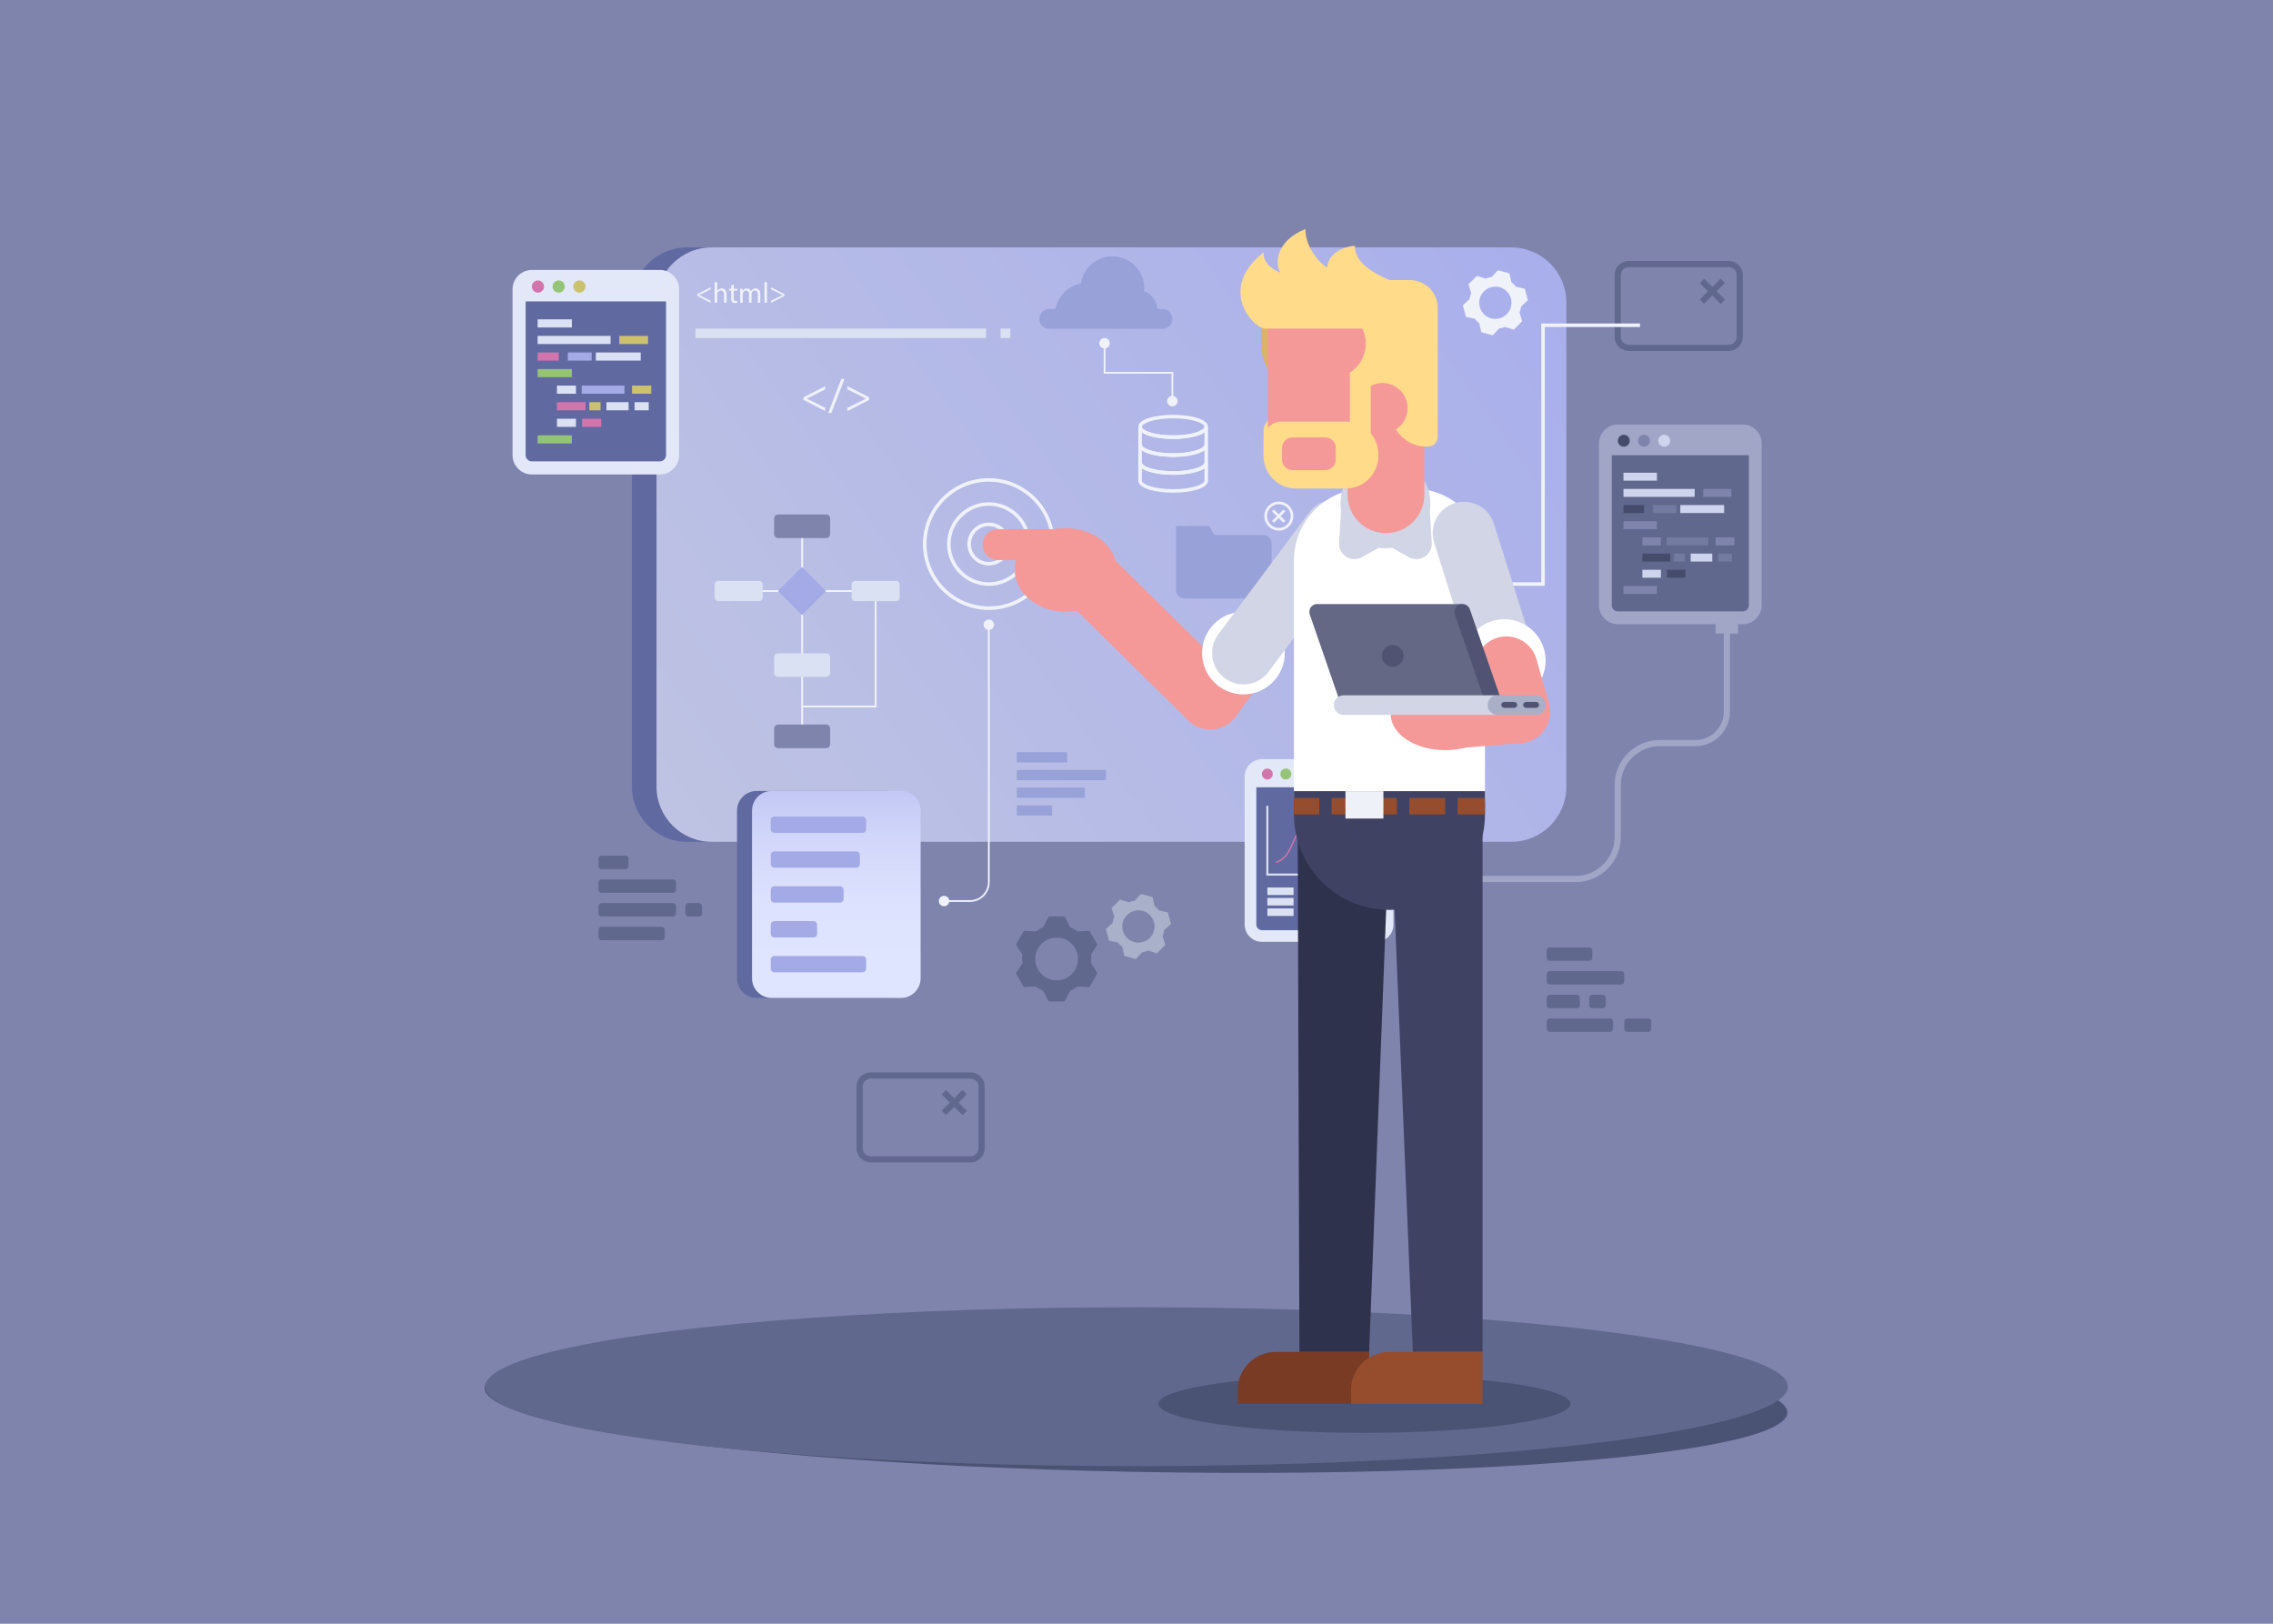 <?xml version="1.0" encoding="utf-8"?>
<!-- Generator: Adobe Illustrator 21.0.0, SVG Export Plug-In . SVG Version: 6.00 Build 0)  -->
<svg version="1.1" id="Layer_1" xmlns="http://www.w3.org/2000/svg" xmlns:xlink="http://www.w3.org/1999/xlink" x="0px" y="0px"
	 width="2800px" height="2000px" viewBox="0 0 2800 2000" style="enable-background:new 0 0 2800 2000;" xml:space="preserve">
<style type="text/css">
	.st0{fill:#7F84AD;}
	.st1{fill:#4B5375;}
	.st2{fill:#61688E;}
	.st3{fill:#6069A0;}
	.st4{fill:url(#SVGID_1_);}
	.st5{fill:#EFF2F9;}
	.st6{fill:#98A1D8;}
	.st7{fill:#DAE1F2;}
	.st8{fill:url(#SVGID_2_);}
	.st9{fill:#A3AAE5;}
	.st10{fill:#E2E8F7;}
	.st11{fill:#D375AD;}
	.st12{fill:#94C474;}
	.st13{fill:#CCC16D;}
	.st14{fill:#A1A6C6;}
	.st15{fill:#444B6B;}
	.st16{fill:#CED4ED;}
	.st17{fill:#727BA0;}
	.st18{fill:#A9B0C9;}
	.st19{fill:#F59898;}
	.st20{fill:#FFFFFF;}
	.st21{fill:#D1D5E5;}
	.st22{fill:#2F324C;}
	.st23{fill:#7A3B25;}
	.st24{fill:#D8B368;}
	.st25{fill:#FFDB8A;}
	.st26{fill:#404263;}
	.st27{fill:#964D2D;}
	.st28{fill:#646884;}
	.st29{fill:#505372;}
	.st30{fill:#A8AFC6;}
	.st31{fill:#EFF1F9;}
</style>
<rect class="st0" width="2800" height="2000"/>
<ellipse transform="matrix(0.019 -1 1 0.019 -353.099 3091.749)" class="st1" cx="1399.75" cy="1725.899" rx="88.125" ry="802.373"/>
<ellipse class="st2" cx="1400.099" cy="1707.983" rx="802.373" ry="97.85"/>
<path class="st2" d="M2129.502,432.287h-123.138c-9.581,0-17.377-7.795-17.377-17.376v-76.106
	c0-9.581,7.795-17.376,17.377-17.376h123.138c9.581,0,17.375,7.795,17.375,17.376v76.106
	C2146.878,424.492,2139.083,432.287,2129.502,432.287z M2006.364,329.04c-5.385,0-9.766,4.381-9.766,9.765v76.106
	c0,5.385,4.381,9.765,9.766,9.765h123.138c5.384,0,9.765-4.381,9.765-9.765v-76.106
	c0-5.385-4.381-9.765-9.765-9.765H2006.364z"/>
<g>
	
		<rect x="2105.905" y="340.532" transform="matrix(0.707 -0.707 0.707 0.707 364.295 1596.869)" class="st2" width="7.611" height="36.332"/>
	
		<rect x="2091.545" y="354.892" transform="matrix(0.707 -0.707 0.707 0.707 364.16 1596.679)" class="st2" width="36.332" height="7.611"/>
</g>
<path class="st3" d="M820.533,968.993V372.632c0-37.499,30.399-67.899,67.899-67.899h-42.035
	c-37.499,0-67.899,30.399-67.899,67.899v596.361c0,37.499,30.399,67.899,67.899,67.899h42.035
	C850.932,1036.892,820.533,1006.492,820.533,968.993z"/>
<linearGradient id="SVGID_1_" gradientUnits="userSpaceOnUse" x1="1878.82" y1="303.959" x2="854.653" y2="1041.099">
	<stop  offset="0" style="stop-color:#A9AFEB"/>
	<stop  offset="1" style="stop-color:#BEC3E3"/>
</linearGradient>
<path class="st4" d="M1861.603,1036.892H876.639c-37.499,0-67.899-30.399-67.899-67.899v-596.361
	c0-37.499,30.399-67.899,67.899-67.899h984.964c37.499,0,67.899,30.399,67.899,67.899v596.361
	C1929.502,1006.493,1899.102,1036.892,1861.603,1036.892z"/>
<polygon class="st5" points="1902.945,721.576 1644.597,721.576 1644.597,717.227 1898.596,717.227 1898.596,398.441 
	2020.244,398.441 2020.244,402.79 1902.945,402.79 "/>
<path class="st6" d="M1556.231,659.084h-60.117l-6.717-11.14h-40.688v21.269v8.811v48.925
	c0,5.594,4.535,10.129,10.129,10.129h97.393c5.594,0,10.129-4.535,10.129-10.129v-57.736
	C1566.36,663.619,1561.825,659.084,1556.231,659.084z"/>
<g>
	<path class="st5" d="M1575.371,653.562c-9.867,0-17.894-8.027-17.894-17.894c0-9.867,8.027-17.894,17.894-17.894
		c9.867,0,17.894,8.027,17.894,17.894C1593.265,645.535,1585.238,653.562,1575.371,653.562z M1575.371,621.035
		c-8.068,0-14.632,6.564-14.632,14.632c0,8.068,6.564,14.632,14.632,14.632c8.068,0,14.632-6.564,14.632-14.632
		C1590.003,627.6,1583.439,621.035,1575.371,621.035z"/>
	<g>
		
			<rect x="1565.45" y="634.037" transform="matrix(0.707 -0.707 0.707 0.707 11.931 1300.138)" class="st5" width="19.842" height="3.261"/>
		
			<rect x="1573.741" y="625.747" transform="matrix(0.707 -0.707 0.707 0.707 11.918 1300.109)" class="st5" width="3.261" height="19.842"/>
	</g>
</g>
<g>
	<path class="st5" d="M1218.099,696.546c-14.575,0-26.433-11.858-26.433-26.434c0-14.575,11.858-26.433,26.433-26.433
		c14.576,0,26.434,11.858,26.434,26.433C1244.533,684.688,1232.675,696.546,1218.099,696.546z M1218.099,648.028
		c-12.177,0-22.084,9.907-22.084,22.084c0,12.178,9.907,22.085,22.084,22.085c12.178,0,22.085-9.907,22.085-22.085
		C1240.184,657.935,1230.277,648.028,1218.099,648.028z"/>
	<path class="st5" d="M1218.099,721.576c-28.378,0-51.464-23.087-51.464-51.464c0-28.378,23.087-51.464,51.464-51.464
		c28.378,0,51.465,23.087,51.465,51.464C1269.564,698.49,1246.477,721.576,1218.099,721.576z M1218.099,622.996
		c-25.979,0-47.115,21.136-47.115,47.115s21.136,47.115,47.115,47.115c25.98,0,47.116-21.136,47.116-47.115
		S1244.079,622.996,1218.099,622.996z"/>
	<path class="st5" d="M1218.099,751.269c-44.75,0-81.157-36.407-81.157-81.157s36.407-81.157,81.157-81.157
		c44.751,0,81.158,36.407,81.158,81.157S1262.85,751.269,1218.099,751.269z M1218.099,593.304
		c-42.352,0-76.808,34.456-76.808,76.808s34.456,76.808,76.808,76.808c42.352,0,76.809-34.456,76.809-76.808
		S1260.452,593.304,1218.099,593.304z"/>
</g>
<g>
	<path class="st5" d="M1194.951,1110.937h-32.934v-2.174h32.934c12.164,0,22.061-9.896,22.061-22.061V769.548h2.174
		v317.154C1219.187,1100.065,1208.315,1110.937,1194.951,1110.937z"/>
	<circle class="st5" cx="1218.1" cy="769.548" r="6.433"/>
	<circle class="st5" cx="1162.923" cy="1109.85" r="6.434"/>
</g>
<rect x="856.626" y="404.753" class="st7" width="358.048" height="11.575"/>
<rect x="1232.525" y="404.753" class="st7" width="12.104" height="11.575"/>
<g>
	<rect x="1252.664" y="926.548" class="st6" width="61.947" height="12.567"/>
	<rect x="1252.664" y="948.355" class="st6" width="109.671" height="12.567"/>
	<rect x="1252.664" y="970.163" class="st6" width="83.754" height="12.567"/>
	<rect x="1252.664" y="991.971" class="st6" width="43.3" height="12.567"/>
</g>
<g>
	<path class="st5" d="M989.772,489.411l26.75-13.778v3.978l-22.541,11.299v0.116l22.541,11.299v3.978l-26.75-13.778
		V489.411z"/>
	<path class="st5" d="M1020.271,508.608l16.084-41.796h3.92l-16.142,41.796H1020.271z"/>
	<path class="st5" d="M1070.659,492.582l-26.75,13.72v-3.978l22.714-11.299v-0.116l-22.714-11.299v-3.978
		l26.75,13.72V492.582z"/>
</g>
<g>
	<path class="st2" d="M770.453,1053.984h-29.443c-2.094,0-3.791,1.697-3.791,3.791v8.96
		c0,2.094,1.697,3.791,3.791,3.791h29.443c2.094,0,3.791-1.697,3.791-3.791v-8.96
		C774.244,1055.681,772.546,1053.984,770.453,1053.984z"/>
	<path class="st2" d="M828.962,1083.162h-87.953c-2.094,0-3.791,1.697-3.791,3.791v8.96
		c0,2.094,1.697,3.791,3.791,3.791h87.953c2.094,0,3.791-1.697,3.791-3.791v-8.96
		C832.753,1084.859,831.056,1083.162,828.962,1083.162z"/>
	<path class="st2" d="M828.962,1112.34h-87.953c-2.094,0-3.791,1.697-3.791,3.791v8.96
		c0,2.094,1.697,3.791,3.791,3.791h87.953c2.094,0,3.791-1.697,3.791-3.791v-8.96
		C832.753,1114.037,831.056,1112.34,828.962,1112.34z"/>
	<path class="st2" d="M860.974,1112.34h-12.901c-2.094,0-3.791,1.697-3.791,3.791v8.96
		c0,2.094,1.697,3.791,3.791,3.791h12.901c2.094,0,3.791-1.697,3.791-3.791v-8.96
		C864.764,1114.037,863.067,1112.34,860.974,1112.34z"/>
	<path class="st2" d="M815.177,1141.518h-74.168c-2.094,0-3.791,1.697-3.791,3.791v8.96
		c0,2.094,1.697,3.791,3.791,3.791h74.168c2.094,0,3.791-1.697,3.791-3.791v-8.96
		C818.968,1143.215,817.271,1141.518,815.177,1141.518z"/>
</g>
<g>
	<path class="st2" d="M1957.669,1166.939h-48.553c-2.094,0-3.791,1.697-3.791,3.791v8.96
		c0,2.094,1.697,3.791,3.791,3.791h48.553c2.094,0,3.791-1.697,3.791-3.791v-8.96
		C1961.459,1168.636,1959.762,1166.939,1957.669,1166.939z"/>
	<path class="st2" d="M1997.068,1196.117h-87.953c-2.094,0-3.791,1.697-3.791,3.791v8.96
		c0,2.094,1.697,3.791,3.791,3.791h87.953c2.094,0,3.791-1.697,3.791-3.791v-8.96
		C2000.859,1197.814,1999.161,1196.117,1997.068,1196.117z"/>
	<path class="st2" d="M1942.349,1225.295h-33.234c-2.094,0-3.791,1.697-3.791,3.791v8.96
		c0,2.094,1.697,3.791,3.791,3.791h33.234c2.094,0,3.791-1.697,3.791-3.791v-8.96
		C1946.14,1226.992,1944.443,1225.295,1942.349,1225.295z"/>
	<path class="st2" d="M1974.361,1225.295h-12.901c-2.094,0-3.791,1.697-3.791,3.791v8.96
		c0,2.094,1.697,3.791,3.791,3.791h12.901c2.094,0,3.791-1.697,3.791-3.791v-8.96
		C1978.152,1226.992,1976.455,1225.295,1974.361,1225.295z"/>
	<path class="st2" d="M1983.283,1254.473h-74.168c-2.094,0-3.791,1.697-3.791,3.791v8.96
		c0,2.094,1.697,3.791,3.791,3.791h74.168c2.094,0,3.791-1.697,3.791-3.791v-8.96
		C1987.074,1256.17,1985.377,1254.473,1983.283,1254.473z"/>
	<path class="st2" d="M2030.325,1254.473h-25.676c-2.094,0-3.791,1.697-3.791,3.791v8.96
		c0,2.094,1.697,3.791,3.791,3.791h25.676c2.094,0,3.791-1.697,3.791-3.791v-8.96
		C2034.116,1256.17,2032.419,1254.473,2030.325,1254.473z"/>
</g>
<g>
	<path class="st5" d="M1445.158,540.624c-7.159,0-14.204-0.575-20.373-1.664c-14.323-2.507-22.539-7.313-22.539-13.186
		c0-9.749,21.587-14.85,42.911-14.85s42.911,5.101,42.911,14.85c0,5.873-8.216,10.68-22.542,13.186
		C1459.362,540.048,1452.317,540.624,1445.158,540.624z M1445.158,515.273c-23.892,0-38.563,6.116-38.563,10.501
		c0,2.776,6.506,6.726,18.943,8.902c5.927,1.046,12.71,1.598,19.62,1.598c6.91,0,13.693-0.553,19.617-1.598
		c12.439-2.177,18.946-6.126,18.946-8.903C1483.72,521.389,1469.05,515.273,1445.158,515.273z"/>
	<path class="st5" d="M1445.158,562.713c-7.156,0-14.201-0.576-20.373-1.664c-14.323-2.519-22.539-7.325-22.539-13.186
		v-22.089h4.349c0,2.776,6.506,6.726,18.943,8.902c5.927,1.046,12.71,1.598,19.62,1.598
		c6.91,0,13.693-0.553,19.617-1.598c12.439-2.177,18.946-6.126,18.946-8.903h4.349v22.089
		c0,5.861-8.216,10.667-22.54,13.186C1459.359,562.137,1452.314,562.713,1445.158,562.713z M1406.595,532.631v15.231
		c0,2.769,6.507,6.716,18.945,8.903c5.928,1.045,12.711,1.598,19.618,1.598c6.907,0,13.69-0.553,19.617-1.598
		c12.438-2.187,18.946-6.134,18.946-8.903v-15.231c-3.802,2.708-9.997,4.895-18.193,6.329
		c-6.165,1.088-13.21,1.663-20.369,1.663c-7.159,0-14.204-0.575-20.373-1.664
		C1416.592,537.526,1410.397,535.339,1406.595,532.631z"/>
	<path class="st5" d="M1445.158,584.791c-7.089,0-14.063-0.565-20.182-1.633l-0.178-0.03
		c-14.331-2.508-22.551-7.314-22.551-13.186v-22.079h4.349c0,2.769,6.507,6.716,18.945,8.903
		c5.928,1.045,12.711,1.598,19.618,1.598c6.907,0,13.69-0.553,19.617-1.598
		c12.438-2.187,18.946-6.134,18.946-8.903h4.349v22.079c0,5.872-8.219,10.678-22.55,13.186l-0.194,0.032
		C1459.21,584.227,1452.242,584.791,1445.158,584.791z M1425.362,578.812l0.196,0.033
		c5.915,1.045,12.692,1.597,19.599,1.597c6.908,0,13.685-0.553,19.6-1.597l0.196-0.033
		c12.322-2.184,18.766-6.108,18.766-8.87v-15.23c-3.802,2.708-9.997,4.897-18.191,6.338
		c-6.171,1.088-13.216,1.664-20.372,1.664c-7.156,0-14.201-0.576-20.373-1.664
		c-8.194-1.441-14.388-3.631-18.19-6.338v15.23C1406.595,572.704,1413.04,576.628,1425.362,578.812z"/>
	<path class="st5" d="M1445.158,606.88c-21.324,0-42.911-5.101-42.911-14.85v-22.088h4.349
		c0,2.762,6.445,6.686,18.767,8.87l0.196,0.033c5.915,1.045,12.692,1.598,19.599,1.598
		c6.908,0,13.685-0.553,19.6-1.598l0.196-0.033c12.322-2.184,18.766-6.108,18.766-8.87h4.349v22.088
		C1488.069,601.779,1466.482,606.88,1445.158,606.88z M1406.595,576.797v15.233
		c0,4.385,14.67,10.501,38.563,10.501s38.562-6.116,38.562-10.501v-15.233c-3.803,2.709-10.002,4.896-18.201,6.331
		l-0.194,0.032c-6.115,1.067-13.083,1.631-20.167,1.631c-7.089,0-14.063-0.565-20.182-1.633l-0.178-0.03
		C1416.598,581.693,1410.398,579.506,1406.595,576.797z"/>
</g>
<path class="st6" d="M1432.003,380.574h-6.02c-1.023-10.08-7.629-18.509-16.683-22.115
	c-0-0-0.001-0-0.001-0c0.101-1.147,0.162-2.306,0.162-3.48c0-21.643-17.545-39.188-39.187-39.188
	c-19.717,0-36.026,14.563-38.774,33.518c0,0-0.001,0-0.001,0c-15.851,2.939-28.342,15.424-31.31,31.265
	h-7.656c-6.729,0-12.185,5.474-12.185,12.227c0,6.753,5.455,12.227,12.185,12.227h139.47
	c6.729,0,12.185-5.474,12.185-12.227C1444.188,386.048,1438.733,380.574,1432.003,380.574z"/>
<circle class="st5" cx="1444.188" cy="494.144" r="6.433"/>
<circle class="st5" cx="1360.667" cy="422.762" r="6.433"/>
<polygon class="st5" points="1445.275,494.144 1443.101,494.144 1443.101,460.232 1359.58,460.232 1359.58,422.762 
	1361.754,422.762 1361.754,458.058 1445.275,458.058 "/>
<g>
	<path class="st3" d="M1091.383,1229.163H932.083c-13.354,0-24.18-10.826-24.18-24.18V998.409
		c0-13.354,10.826-24.18,24.18-24.18h159.3c13.354,0,24.18,10.826,24.18,24.18v206.573
		C1115.563,1218.337,1104.737,1229.163,1091.383,1229.163z"/>
	<linearGradient id="SVGID_2_" gradientUnits="userSpaceOnUse" x1="1030.216" y1="973.654" x2="1030.216" y2="1222.313">
		<stop  offset="0" style="stop-color:#C2C7F5"/>
		<stop  offset="0.035" style="stop-color:#C5CAF6"/>
		<stop  offset="0.287" style="stop-color:#D4D9FB"/>
		<stop  offset="0.578" style="stop-color:#DDE2FE"/>
		<stop  offset="1" style="stop-color:#E0E5FF"/>
	</linearGradient>
	<path class="st8" d="M1109.865,1229.163H950.566c-13.354,0-24.18-10.826-24.18-24.18V998.409
		c0-13.354,10.826-24.18,24.18-24.18h159.3c13.354,0,24.18,10.826,24.18,24.18v206.573
		C1134.046,1218.337,1123.22,1229.163,1109.865,1229.163z"/>
	<g>
		<path class="st9" d="M1062.536,1005.748H953.813c-2.402,0-4.349,1.947-4.349,4.349v11.416
			c0,2.402,1.947,4.349,4.349,4.349h108.723c2.402,0,4.349-1.947,4.349-4.349v-11.416
			C1066.885,1007.695,1064.938,1005.748,1062.536,1005.748z"/>
		<path class="st9" d="M1054.926,1048.694H953.813c-2.402,0-4.349,1.947-4.349,4.349v11.416
			c0,2.402,1.947,4.349,4.349,4.349h101.112c2.402,0,4.349-1.947,4.349-4.349v-11.416
			C1059.274,1050.641,1057.328,1048.694,1054.926,1048.694z"/>
		<path class="st9" d="M1034.812,1091.639h-80.998c-2.402,0-4.349,1.947-4.349,4.349v11.416
			c0,2.402,1.947,4.349,4.349,4.349h80.998c2.402,0,4.349-1.947,4.349-4.349v-11.416
			C1039.161,1093.586,1037.214,1091.639,1034.812,1091.639z"/>
		<path class="st9" d="M1002.195,1134.584h-48.382c-2.402,0-4.349,1.947-4.349,4.349v11.416
			c0,2.402,1.947,4.349,4.349,4.349h48.382c2.402,0,4.349-1.947,4.349-4.349v-11.416
			C1006.544,1136.532,1004.597,1134.584,1002.195,1134.584z"/>
		<path class="st9" d="M1062.536,1177.53H953.813c-2.402,0-4.349,1.947-4.349,4.349v11.416
			c0,2.402,1.947,4.349,4.349,4.349h108.723c2.402,0,4.349-1.947,4.349-4.349v-11.416
			C1066.885,1179.477,1064.938,1177.53,1062.536,1177.53z"/>
	</g>
</g>
<g>
	<rect x="986.951" y="654.096" class="st5" width="2.292" height="246.09"/>
	<path class="st0" d="M1017.7,633.669h-59.206c-2.703,0-4.895,2.192-4.895,4.895v19.3
		c0,2.703,2.192,4.895,4.895,4.895h59.206c2.703,0,4.895-2.192,4.895-4.895v-19.3
		C1022.594,635.861,1020.403,633.669,1017.7,633.669z"/>
	<path class="st0" d="M1017.7,892.441h-59.206c-2.703,0-4.895,2.192-4.895,4.895v19.3
		c0,2.703,2.192,4.895,4.895,4.895h59.206c2.703,0,4.895-2.192,4.895-4.895v-19.3
		C1022.594,894.632,1020.403,892.441,1017.7,892.441z"/>
	<path class="st7" d="M1017.7,804.661h-59.206c-2.703,0-4.895,2.192-4.895,4.895v19.3
		c0,2.703,2.192,4.895,4.895,4.895h59.206c2.703,0,4.895-2.192,4.895-4.895v-19.3
		C1022.594,806.852,1020.403,804.661,1017.7,804.661z"/>
	<polygon class="st5" points="1079.821,871.361 988.097,871.361 988.097,869.068 1077.529,869.068 1077.529,729.132 
		927.085,729.132 927.085,726.839 1079.821,726.839 	"/>
	<path class="st7" d="M1104.078,715.504h-50.806c-2.32,0-4.2,1.881-4.2,4.2v16.562
		c0,2.32,1.881,4.2,4.2,4.2h50.806c2.32,0,4.2-1.881,4.2-4.2v-16.562
		C1108.279,717.385,1106.398,715.504,1104.078,715.504z"/>
	<path class="st7" d="M935.353,715.504h-50.806c-2.32,0-4.2,1.881-4.2,4.2v16.562
		c0,2.32,1.881,4.2,4.2,4.2h50.806c2.32,0,4.2-1.881,4.2-4.2v-16.562
		C939.553,717.385,937.673,715.504,935.353,715.504z"/>
	
		<rect x="967.189" y="707.078" transform="matrix(0.707 -0.707 0.707 0.707 -225.357 911.913)" class="st9" width="41.815" height="41.815"/>
</g>
<g>
	<path class="st10" d="M812.707,584.423H655.278c-13.198,0-23.896-10.699-23.896-23.896V356.379
		c0-13.198,10.699-23.896,23.896-23.896h157.429c13.198,0,23.896,10.699,23.896,23.896v204.148
		C836.604,573.724,825.905,584.423,812.707,584.423z"/>
	<path class="st3" d="M647.498,371.221v189.305c0,4.289,3.49,7.779,7.779,7.779h157.43
		c4.29,0,7.779-3.49,7.779-7.779V371.221H647.498z"/>
	<g>
		<circle class="st11" cx="662.673" cy="352.956" r="7.521"/>
		<circle class="st12" cx="688.192" cy="352.956" r="7.521"/>
		<circle class="st13" cx="713.711" cy="352.956" r="7.521"/>
	</g>
	<g>
		<rect x="662.271" y="393.329" class="st7" width="42.217" height="10.028"/>
		<rect x="662.271" y="413.735" class="st7" width="89.852" height="10.028"/>
		<rect x="762.912" y="413.735" class="st13" width="35.413" height="10.028"/>
		<rect x="662.271" y="434.141" class="st11" width="25.921" height="10.028"/>
		<rect x="699.474" y="434.141" class="st9" width="29.369" height="10.028"/>
		<rect x="733.993" y="434.141" class="st7" width="55.287" height="10.028"/>
		<rect x="662.271" y="454.547" class="st12" width="42.217" height="10.028"/>
		<rect x="686.088" y="474.952" class="st7" width="23.414" height="10.028"/>
		<rect x="716.598" y="474.952" class="st9" width="52.716" height="10.028"/>
		<rect x="778.559" y="474.952" class="st13" width="23.705" height="10.028"/>
		<rect x="686.088" y="495.358" class="st11" width="35.144" height="10.028"/>
		<rect x="725.928" y="495.358" class="st13" width="13.839" height="10.028"/>
		<rect x="747.036" y="495.358" class="st7" width="27.292" height="10.028"/>
		<rect x="781.69" y="495.358" class="st7" width="17.442" height="10.028"/>
		<rect x="686.088" y="515.764" class="st7" width="23.414" height="10.028"/>
		<rect x="717.135" y="515.764" class="st11" width="23.414" height="10.028"/>
		<rect x="662.271" y="536.17" class="st12" width="42.217" height="10.028"/>
	</g>
</g>
<g>
	<path class="st14" d="M2146.758,768.845h-153.707c-12.886,0-23.331-10.446-23.331-23.331V546.193
		c0-12.886,10.446-23.331,23.331-23.331h153.707c12.886,0,23.331,10.446,23.331,23.331v199.321
		C2170.09,758.399,2159.644,768.845,2146.758,768.845z"/>
	<path class="st2" d="M1985.456,560.684v184.829c0,4.188,3.407,7.595,7.596,7.595h153.707
		c4.188,0,7.596-3.407,7.596-7.595V560.684H1985.456z"/>
	<g>
		<circle class="st15" cx="2000.273" cy="542.85" r="7.343"/>
		<circle class="st0" cx="2025.188" cy="542.85" r="7.343"/>
		<circle class="st16" cx="2050.102" cy="542.85" r="7.343"/>
	</g>
	<g>
		<rect x="1999.879" y="582.269" class="st16" width="41.219" height="9.791"/>
		<rect x="1999.879" y="602.193" class="st16" width="87.727" height="9.791"/>
		<rect x="2098.141" y="602.193" class="st0" width="34.575" height="9.791"/>
		<rect x="1999.879" y="622.116" class="st15" width="25.308" height="9.791"/>
		<rect x="2036.203" y="622.116" class="st17" width="28.674" height="9.791"/>
		<rect x="2069.905" y="622.116" class="st16" width="53.98" height="9.791"/>
		<rect x="1999.879" y="642.039" class="st0" width="41.219" height="9.791"/>
		<rect x="2023.133" y="661.962" class="st0" width="22.861" height="9.791"/>
		<rect x="2052.922" y="661.962" class="st17" width="51.469" height="9.791"/>
		<rect x="2113.418" y="661.962" class="st0" width="23.145" height="9.791"/>
		<rect x="2023.133" y="681.886" class="st15" width="34.313" height="9.791"/>
		<rect x="2062.031" y="681.886" class="st17" width="13.511" height="9.791"/>
		<rect x="2082.64" y="681.886" class="st16" width="26.646" height="9.791"/>
		<rect x="2116.475" y="681.886" class="st17" width="17.03" height="9.791"/>
		<rect x="2023.133" y="701.809" class="st16" width="22.861" height="9.791"/>
		<rect x="2053.447" y="701.809" class="st15" width="22.861" height="9.791"/>
		<rect x="1999.879" y="721.732" class="st0" width="41.219" height="9.791"/>
	</g>
</g>
<g>
	<path class="st5" d="M858.779,362.448l16.591-8.546v2.467l-13.981,7.008v0.072l13.981,7.008v2.467l-16.591-8.546
		V362.448z"/>
	<path class="st5" d="M880.34,347.537h3.147v10.799h0.071c0.501-0.893,1.287-1.68,2.252-2.216
		c0.93-0.537,2.038-0.895,3.218-0.895c2.324,0,6.043,1.431,6.043,7.402v10.298h-3.147v-9.94
		c0-2.789-1.037-5.15-4.005-5.15c-2.038,0-3.647,1.431-4.219,3.147c-0.179,0.429-0.214,0.895-0.214,1.502v10.441
		h-3.147V347.537z"/>
	<path class="st5" d="M903.832,350.648v4.971h4.505v2.395h-4.505v9.333c0,2.146,0.608,3.362,2.36,3.362
		c0.822,0,1.43-0.108,1.823-0.215l0.144,2.359c-0.608,0.251-1.573,0.43-2.789,0.43
		c-1.466,0-2.646-0.465-3.397-1.323c-0.894-0.929-1.216-2.467-1.216-4.506v-9.44h-2.682v-2.395h2.682v-4.148
		L903.832,350.648z"/>
	<path class="st5" d="M911.877,360.303c0-1.788-0.035-3.254-0.143-4.684h2.753l0.143,2.789h0.107
		c0.965-1.645,2.575-3.183,5.436-3.183c2.36,0,4.148,1.431,4.899,3.469h0.071c0.536-0.965,1.216-1.716,1.931-2.252
		c1.037-0.786,2.181-1.216,3.826-1.216c2.288,0,5.686,1.502,5.686,7.509v10.191h-3.076v-9.797
		c0-3.326-1.216-5.327-3.755-5.327c-1.788,0-3.182,1.322-3.718,2.86c-0.143,0.429-0.25,1.001-0.25,1.573v10.692
		h-3.075v-10.37c0-2.753-1.216-4.755-3.611-4.755c-1.967,0-3.397,1.573-3.898,3.146
		c-0.178,0.465-0.25,1.001-0.25,1.538v10.441h-3.075V360.303z"/>
	<path class="st5" d="M941.698,347.537h3.147v25.388h-3.147V347.537z"/>
	<path class="st5" d="M966.477,364.415l-16.591,8.51v-2.467l14.089-7.008v-0.072l-14.089-7.008v-2.467l16.591,8.51
		V364.415z"/>
</g>
<path class="st2" d="M1344.216,1181.198c0-1.72-0.115-3.413-0.314-5.081l7.967-12.666l-9.742-16.874l-14.966,0.567
	c-2.7-2.028-5.649-3.741-8.791-5.088l-6.982-13.225h-19.485l-6.982,13.226c-3.142,1.347-6.09,3.06-8.791,5.088
	l-14.966-0.567l-9.742,16.874l7.967,12.666c-0.199,1.667-0.314,3.361-0.314,5.081c0,1.72,0.115,3.413,0.314,5.081
	l-7.967,12.666l9.742,16.874l14.966-0.567c2.7,2.028,5.649,3.741,8.79,5.088l6.982,13.226h19.485l6.982-13.226
	c3.142-1.347,6.09-3.06,8.79-5.088l14.966,0.567l9.742-16.874l-7.967-12.666
	C1344.101,1184.611,1344.216,1182.918,1344.216,1181.198z M1301.646,1207.551c-14.531,0-26.353-11.822-26.353-26.353
	c0-14.531,11.822-26.353,26.353-26.353c14.532,0,26.353,11.822,26.353,26.353
	C1327.999,1195.729,1316.177,1207.551,1301.646,1207.551z"/>
<path class="st18" d="M1425.074,1118.458c-0.917-0.917-1.881-1.759-2.876-2.542l-2.506-11.001l-14.191-3.803
	l-7.677,8.282c-2.521,0.358-5.006,1.017-7.4,1.974l-10.774-3.329l-10.389,10.389l3.329,10.774
	c-0.957,2.393-1.616,4.879-1.974,7.4l-8.282,7.677l3.803,14.191l11.001,2.506c0.783,0.995,1.624,1.959,2.542,2.876
	c0.917,0.917,1.881,1.759,2.876,2.542l2.506,11.001l14.191,3.803l7.677-8.282c2.521-0.358,5.006-1.017,7.399-1.974
	l10.774,3.329l10.389-10.389l-3.329-10.774c0.957-2.393,1.616-4.879,1.974-7.4l8.282-7.677l-3.803-14.191
	l-11.001-2.506C1426.833,1120.339,1425.991,1119.376,1425.074,1118.458z M1416.428,1155.206
	c-7.748,7.748-20.354,7.748-28.101,0c-7.747-7.748-7.747-20.354,0-28.101c7.748-7.748,20.354-7.747,28.101,0
	C1424.175,1134.852,1424.175,1147.458,1416.428,1155.206z"/>
<path class="st5" d="M1864.75,350.228c-0.917-0.917-1.881-1.759-2.876-2.542l-2.506-11.001l-14.191-3.803l-7.677,8.282
	c-2.521,0.358-5.006,1.017-7.4,1.974l-10.774-3.329l-10.389,10.389l3.329,10.774
	c-0.957,2.393-1.616,4.879-1.974,7.4l-8.282,7.677l3.803,14.191l11.001,2.506
	c0.783,0.995,1.624,1.959,2.542,2.876c0.917,0.917,1.881,1.759,2.876,2.542l2.506,11.001l14.191,3.803l7.677-8.282
	c2.521-0.358,5.006-1.017,7.399-1.974l10.774,3.329l10.389-10.389l-3.329-10.774
	c0.957-2.393,1.616-4.879,1.974-7.4l8.282-7.677l-3.803-14.191l-11.001-2.506
	C1866.509,352.109,1865.667,351.145,1864.75,350.228z M1856.103,386.976c-7.748,7.747-20.354,7.747-28.101,0
	c-7.748-7.747-7.748-20.354,0-28.101c7.748-7.748,20.354-7.747,28.101,0S1863.851,379.228,1856.103,386.976z"/>
<rect x="2113.417" y="762.702" class="st14" width="27.63" height="17.719"/>
<path class="st14" d="M1940.97,1086.475h-251.138v-7.611h251.138c26.477,0,48.017-21.541,48.017-48.018v-63.756
	c0-30.674,24.955-55.629,55.629-55.629h43.844c19.28,0,34.966-15.686,34.966-34.967V771.561h7.611v104.934
	c0,23.477-19.1,42.577-42.577,42.577h-43.844c-26.478,0-48.018,21.541-48.018,48.018v63.756
	C1996.598,1061.519,1971.644,1086.475,1940.97,1086.475z"/>
<g>
	<path class="st10" d="M1695.175,1160.124h-140.606c-11.787,0-21.343-9.556-21.343-21.343V956.449
		c0-11.787,9.555-21.343,21.343-21.343h140.606c11.787,0,21.343,9.556,21.343,21.343v182.332
		C1716.518,1150.568,1706.962,1160.124,1695.175,1160.124z"/>
	<path class="st3" d="M1547.62,969.705v169.076c0,3.831,3.117,6.948,6.948,6.948h140.606
		c3.831,0,6.948-3.117,6.948-6.948V969.705H1547.62z"/>
	<g>
		<circle class="st11" cx="1561.174" cy="953.391" r="6.718"/>
		<circle class="st12" cx="1583.966" cy="953.391" r="6.718"/>
		<circle class="st13" cx="1606.757" cy="953.391" r="6.718"/>
	</g>
	<path class="st11" d="M1572.325,1062.745c-0.367,0-0.705-0.244-0.807-0.616c-0.123-0.446,0.139-0.907,0.585-1.03
		c6.445-1.772,12.002-7.222,16.52-16.198c1.149-2.283,2.207-4.68,3.232-6.998
		c2.254-5.104,4.585-10.383,8.065-14.902c4.959-6.44,13.744-11.764,22.184-9.134c4.791,1.491,8.902,5.294,12.569,11.626
		c0.947,1.633,1.824,3.336,2.673,4.981c1.685,3.265,3.425,6.643,5.733,9.517c3.034,3.782,8.232,7.526,13.772,6.676
		c5.188-0.796,8.624-4.993,12.262-9.436c3.077-3.758,6.259-7.643,10.69-9.551c0.422-0.182,0.918,0.013,1.101,0.438
		c0.182,0.425-0.014,0.918-0.439,1.101c-4.056,1.746-7.106,5.471-10.056,9.073
		c-3.678,4.492-7.483,9.137-13.305,10.03c-6.227,0.955-12.005-3.135-15.333-7.283
		c-2.412-3.006-4.192-6.458-5.914-9.797c-0.84-1.628-1.708-3.312-2.634-4.91
		c-3.447-5.951-7.247-9.505-11.617-10.866c-7.673-2.387-15.753,2.577-20.36,8.557
		c-3.357,4.359-5.646,9.543-7.86,14.556c-1.032,2.337-2.099,4.754-3.267,7.075
		c-4.74,9.416-10.652,15.156-17.572,17.06C1572.474,1062.735,1572.398,1062.745,1572.325,1062.745z"/>
	<polygon class="st7" points="1689.833,1078.453 1559.917,1078.453 1559.917,992.611 1562.43,992.611 1562.43,1075.94 
		1689.833,1075.94 	"/>
	<rect x="1561.174" y="1093.114" class="st7" width="32.314" height="9.285"/>
	<rect x="1600.04" y="1093.114" class="st9" width="32.314" height="9.285"/>
	<rect x="1639.415" y="1093.114" class="st13" width="16.157" height="9.285"/>
	<rect x="1561.174" y="1106.022" class="st7" width="32.314" height="9.285"/>
	<rect x="1600.04" y="1106.022" class="st11" width="32.314" height="9.285"/>
	<rect x="1639.415" y="1106.022" class="st13" width="16.157" height="9.285"/>
	<rect x="1561.174" y="1118.93" class="st7" width="32.314" height="9.285"/>
	<rect x="1600.04" y="1118.93" class="st9" width="32.314" height="9.285"/>
	<rect x="1639.415" y="1118.93" class="st13" width="16.157" height="9.285"/>
</g>
<ellipse class="st1" cx="1680.775" cy="1729.1" rx="253.716" ry="35.793"/>
<g>
	<path class="st19" d="M1490.871,898.375c-9.779,0-19.563-3.693-27.08-11.097l-145.145-142.94
		c-15.188-14.957-15.375-39.395-0.418-54.582c14.957-15.188,39.394-15.376,54.582-0.418l145.145,142.941
		c15.188,14.957,15.375,39.394,0.418,54.582C1510.821,894.53,1500.849,898.375,1490.871,898.375z"/>
	<path class="st19" d="M1490.843,898.378c-7.958,0-15.985-2.452-22.881-7.538
		c-17.154-12.654-20.803-36.818-8.149-53.972l40.865-55.401c12.653-17.153,36.816-20.803,53.972-8.149
		c17.154,12.653,20.803,36.818,8.149,53.972l-40.865,55.401C1514.367,892.948,1502.682,898.378,1490.843,898.378z"/>
	<circle class="st20" cx="1531.739" cy="804.377" r="50.935"/>
	<path class="st21" d="M1531.709,842.976c-8.024,0-16.115-2.493-23.042-7.657
		c-17.089-12.742-20.612-36.925-7.87-54.013l111.89-150.055c12.743-17.089,36.928-20.61,54.013-7.869
		c17.089,12.742,20.612,36.925,7.87,54.013l-111.89,150.055C1555.103,837.611,1543.48,842.976,1531.709,842.976z"/>
	<polygon class="st22" points="1598.509,1008.215 1600.683,1665.157 1686.574,1665.157 1711.58,1015.826 	"/>
	<path class="st23" d="M1686.574,1729.1h-161.997v-16.901c0-25.98,21.061-47.041,47.041-47.041h114.956V1729.1z"/>
	<path class="st20" d="M1829.253,690.36v297.234h-235.345V690.36c0-48.89,39.626-88.527,88.516-88.527h58.313
		C1789.626,601.832,1829.253,641.47,1829.253,690.36z"/>
	<g>
		<circle class="st21" cx="1706.63" cy="619.982" r="55.413"/>
		<g>
			<g>
				<path class="st21" d="M1710.292,672.199l25.281,14.099c13.046,7.276,28.983-2.723,28.102-17.635
					c-1.506-25.485-3.298-55.692-3.298-55.074C1760.377,614.654,1710.292,672.199,1710.292,672.199z"/>
				<path class="st21" d="M1702.968,672.199l-25.281,14.099c-13.046,7.276-28.983-2.723-28.102-17.635
					c1.506-25.485,3.298-55.692,3.298-55.074C1652.883,614.654,1702.968,672.199,1702.968,672.199z"/>
			</g>
		</g>
	</g>
	<path class="st19" d="M1659.994,470.736v138.621c0,26.12,21.174,47.294,47.294,47.294h0
		c26.12,0,47.294-21.174,47.294-47.294V470.736H1659.994z"/>
	<g>
		<path class="st24" d="M1553.479,394.441h76.311v93.269h-11.659c-35.707,0-64.653-28.946-64.653-64.653V394.441z"/>
		<path class="st25" d="M1629.79,565.625h-73.217v-34.288c0-11.248,9.118-20.367,20.367-20.367h52.851V565.625z"/>
		<path class="st19" d="M1561.728,403.034V521.798c0,35.596,28.856,64.452,64.452,64.452h125.295V403.034
			c0-23.541-19.084-42.624-42.624-42.624h-104.498C1580.812,360.41,1561.728,379.494,1561.728,403.034z"/>
		<path class="st25" d="M1713.32,344.942h23.461c18.937,0,34.288,15.351,34.288,34.288v158.81
			c0,6.692-5.425,12.117-12.117,12.117h-1.805c-24.205,0-43.827-19.622-43.827-43.827V344.942z"/>
		<rect x="1682.383" y="378.972" class="st25" width="65.999" height="126.841"/>
		<circle class="st19" cx="1703.007" cy="502.72" r="30.937"/>
		<path class="st25" d="M1657.891,601.718h-61.358c-22.07,0-39.96-17.891-39.96-39.96v-20.539
			c0-12.15,9.85-22,22-22h79.319c22.07,0,39.96,17.891,39.96,39.96v2.578
			C1697.851,583.828,1679.96,601.718,1657.891,601.718z"/>
		<path class="st19" d="M1632.505,579.031h-40.258c-7.172,0-12.987-5.814-12.987-12.987v-14.285
			c0-7.172,5.814-12.987,12.987-12.987h40.258c7.172,0,12.987,5.814,12.987,12.987v14.285
			C1645.491,573.217,1639.677,579.031,1632.505,579.031z"/>
		<path class="st25" d="M1662.789,385.16v2.485c11.776,7.506,19.593,20.671,19.593,35.67
			s-7.818,28.165-19.593,35.67v93.234h25.781V385.16H1662.789z"/>
		<rect x="1558.635" y="344.942" class="st25" width="173.247" height="59.811"/>
		<path class="st25" d="M1558.635,404.753c-14.437,0-59.812-48.468-2.062-93.842
			c-1.031,14.437,14.437,22.687,20.625,24.75c-6.187-9.281-7.219-38.156,30.937-53.624
			c-1.031,19.593,16.5,42.281,26.812,47.437c0-7.219,6.187-23.718,34.031-26.812c0,13.406,8.25,30.937,56.718,47.437
			c-2.062,24.75-155.716,40.218-155.716,40.218L1558.635,404.753z"/>
	</g>
	<path class="st26" d="M1829.253,974.511v28.56c0,64.981-52.679,117.672-117.672,117.672
		c-64.993,0-117.672-52.691-117.672-117.672v-28.56H1829.253z"/>
	<polygon class="st26" points="1713.32,1007.672 1740.392,1665.157 1826.283,1665.157 1826.283,1007.672 	"/>
	<path class="st27" d="M1826.283,1729.1h-161.997v-16.901c0-25.98,21.061-47.041,47.041-47.041h114.956V1729.1z"/>
	<ellipse class="st19" cx="1312.93" cy="701.98" rx="62.878" ry="51.462"/>
	<path class="st19" d="M1305.501,689.839h-76.106c-10.508,0-19.026-8.518-19.026-19.026
		c0-10.508,8.518-19.026,19.026-19.026h76.106c10.508,0,19.026,8.518,19.026,19.026
		C1324.527,681.321,1316.009,689.839,1305.501,689.839z"/>
	<path class="st21" d="M1853.035,852.244c-16.39,0-31.593-10.521-36.793-26.98l-49.594-156.986
		c-6.421-20.326,4.85-42.009,25.176-48.43c20.326-6.419,42.01,4.851,48.43,25.177l49.594,156.986
		c6.421,20.326-4.85,42.009-25.176,48.43C1860.806,851.662,1856.886,852.244,1853.035,852.244z"/>
	<circle class="st20" cx="1853.046" cy="813.637" r="50.935"/>
	<path class="st19" d="M1870.839,915.267c-16.838,0-32.315-11.105-37.121-28.109l-15.313-54.178
		c-5.798-20.512,6.13-41.841,26.642-47.639c20.516-5.797,41.842,6.13,47.639,26.643l15.314,54.178
		c5.798,20.512-6.13,41.841-26.642,47.639C1877.848,914.794,1874.314,915.267,1870.839,915.267z"/>
	<path class="st19" d="M1792.172,921.783c-19.871,0-36.749-15.25-38.421-35.408
		c-1.761-21.243,14.031-39.893,35.274-41.655l78.643-6.523c21.226-1.773,39.893,14.03,41.655,35.274
		c1.762,21.243-14.031,39.893-35.274,41.655l-78.643,6.523C1794.321,921.739,1793.243,921.783,1792.172,921.783z"/>
	<ellipse class="st19" cx="1780.257" cy="879.923" rx="67.046" ry="44.036"/>
	<g>
		<path class="st28" d="M1800.018,744.022h-175.947c-1.487-0.211-3.043-0.09-4.561,0.434
			c-5.108,1.765-7.818,7.336-6.053,12.444l37.454,108.396c1.399,4.05,5.192,6.592,9.248,6.592
			c1.061,0,2.138-0.174,3.197-0.539h178.697L1800.018,744.022z"/>
		<path class="st29" d="M1838.856,871.888c-4.056,0-7.848-2.542-9.248-6.592l-37.454-108.396
			c-1.765-5.108,0.945-10.68,6.053-12.444c5.112-1.765,10.68,0.945,12.445,6.052l37.454,108.396
			c1.765,5.108-0.945,10.68-6.053,12.444C1840.994,871.715,1839.917,871.888,1838.856,871.888z"/>
		<g>
			<path class="st21" d="M1843.869,880.571h-188.679c-6.665,0-12.069-5.404-12.069-12.069l0,0
				c0-6.665,5.404-12.069,12.069-12.069h188.679c6.665,0,12.069,5.404,12.069,12.069l0,0
				C1855.938,875.168,1850.534,880.571,1843.869,880.571z"/>
			<path class="st30" d="M1892.203,880.571h-47.582c-6.665,0-12.069-5.404-12.069-12.069l0,0
				c0-6.665,5.403-12.069,12.069-12.069h47.582c6.665,0,12.069,5.404,12.069,12.069l0,0
				C1904.272,875.168,1898.868,880.571,1892.203,880.571z"/>
		</g>
		<circle class="st29" cx="1715.628" cy="807.906" r="13.454"/>
		<path class="st29" d="M1892.205,871.888h-12.254c-2.02,0-3.658-1.638-3.658-3.658l0,0c0-2.02,1.638-3.658,3.658-3.658
			h12.254c2.02,0,3.658,1.638,3.658,3.658l0,0C1895.863,870.25,1894.225,871.888,1892.205,871.888z"/>
		<path class="st29" d="M1865.3,871.888h-12.254c-2.02,0-3.658-1.638-3.658-3.658l0,0c0-2.02,1.638-3.658,3.658-3.658
			H1865.3c2.02,0,3.658,1.638,3.658,3.658l0,0C1868.958,870.25,1867.32,871.888,1865.3,871.888z"/>
	</g>
	<rect x="1593.908" y="982.847" class="st27" width="235.345" height="20.224"/>
	<rect x="1657.4" y="974.511" class="st31" width="46.751" height="33.704"/>
	<rect x="1720.822" y="977.773" class="st26" width="15.221" height="36.422"/>
	<rect x="1625.146" y="977.773" class="st26" width="15.221" height="36.422"/>
	<rect x="1780.257" y="977.773" class="st26" width="15.221" height="36.422"/>
</g>
<g>
	<path class="st2" d="M1195.615,1431.77h-123.138c-9.581,0-17.377-7.795-17.377-17.376v-76.106
		c0-9.581,7.795-17.376,17.377-17.376h123.138c9.581,0,17.375,7.795,17.375,17.376v76.106
		C1212.991,1423.976,1205.196,1431.77,1195.615,1431.77z M1072.477,1328.523c-5.385,0-9.766,4.381-9.766,9.765
		v76.106c0,5.385,4.381,9.765,9.766,9.765h123.138c5.384,0,9.765-4.381,9.765-9.765v-76.106
		c0-5.385-4.381-9.765-9.765-9.765H1072.477z"/>
	<g>
		
			<rect x="1172.018" y="1340.015" transform="matrix(0.707 -0.707 0.707 0.707 -615.99 1229.254)" class="st2" width="7.611" height="36.332"/>
		
			<rect x="1157.658" y="1354.376" transform="matrix(0.707 -0.707 0.707 0.707 -615.976 1229.058)" class="st2" width="36.332" height="7.611"/>
	</g>
</g>
</svg>
